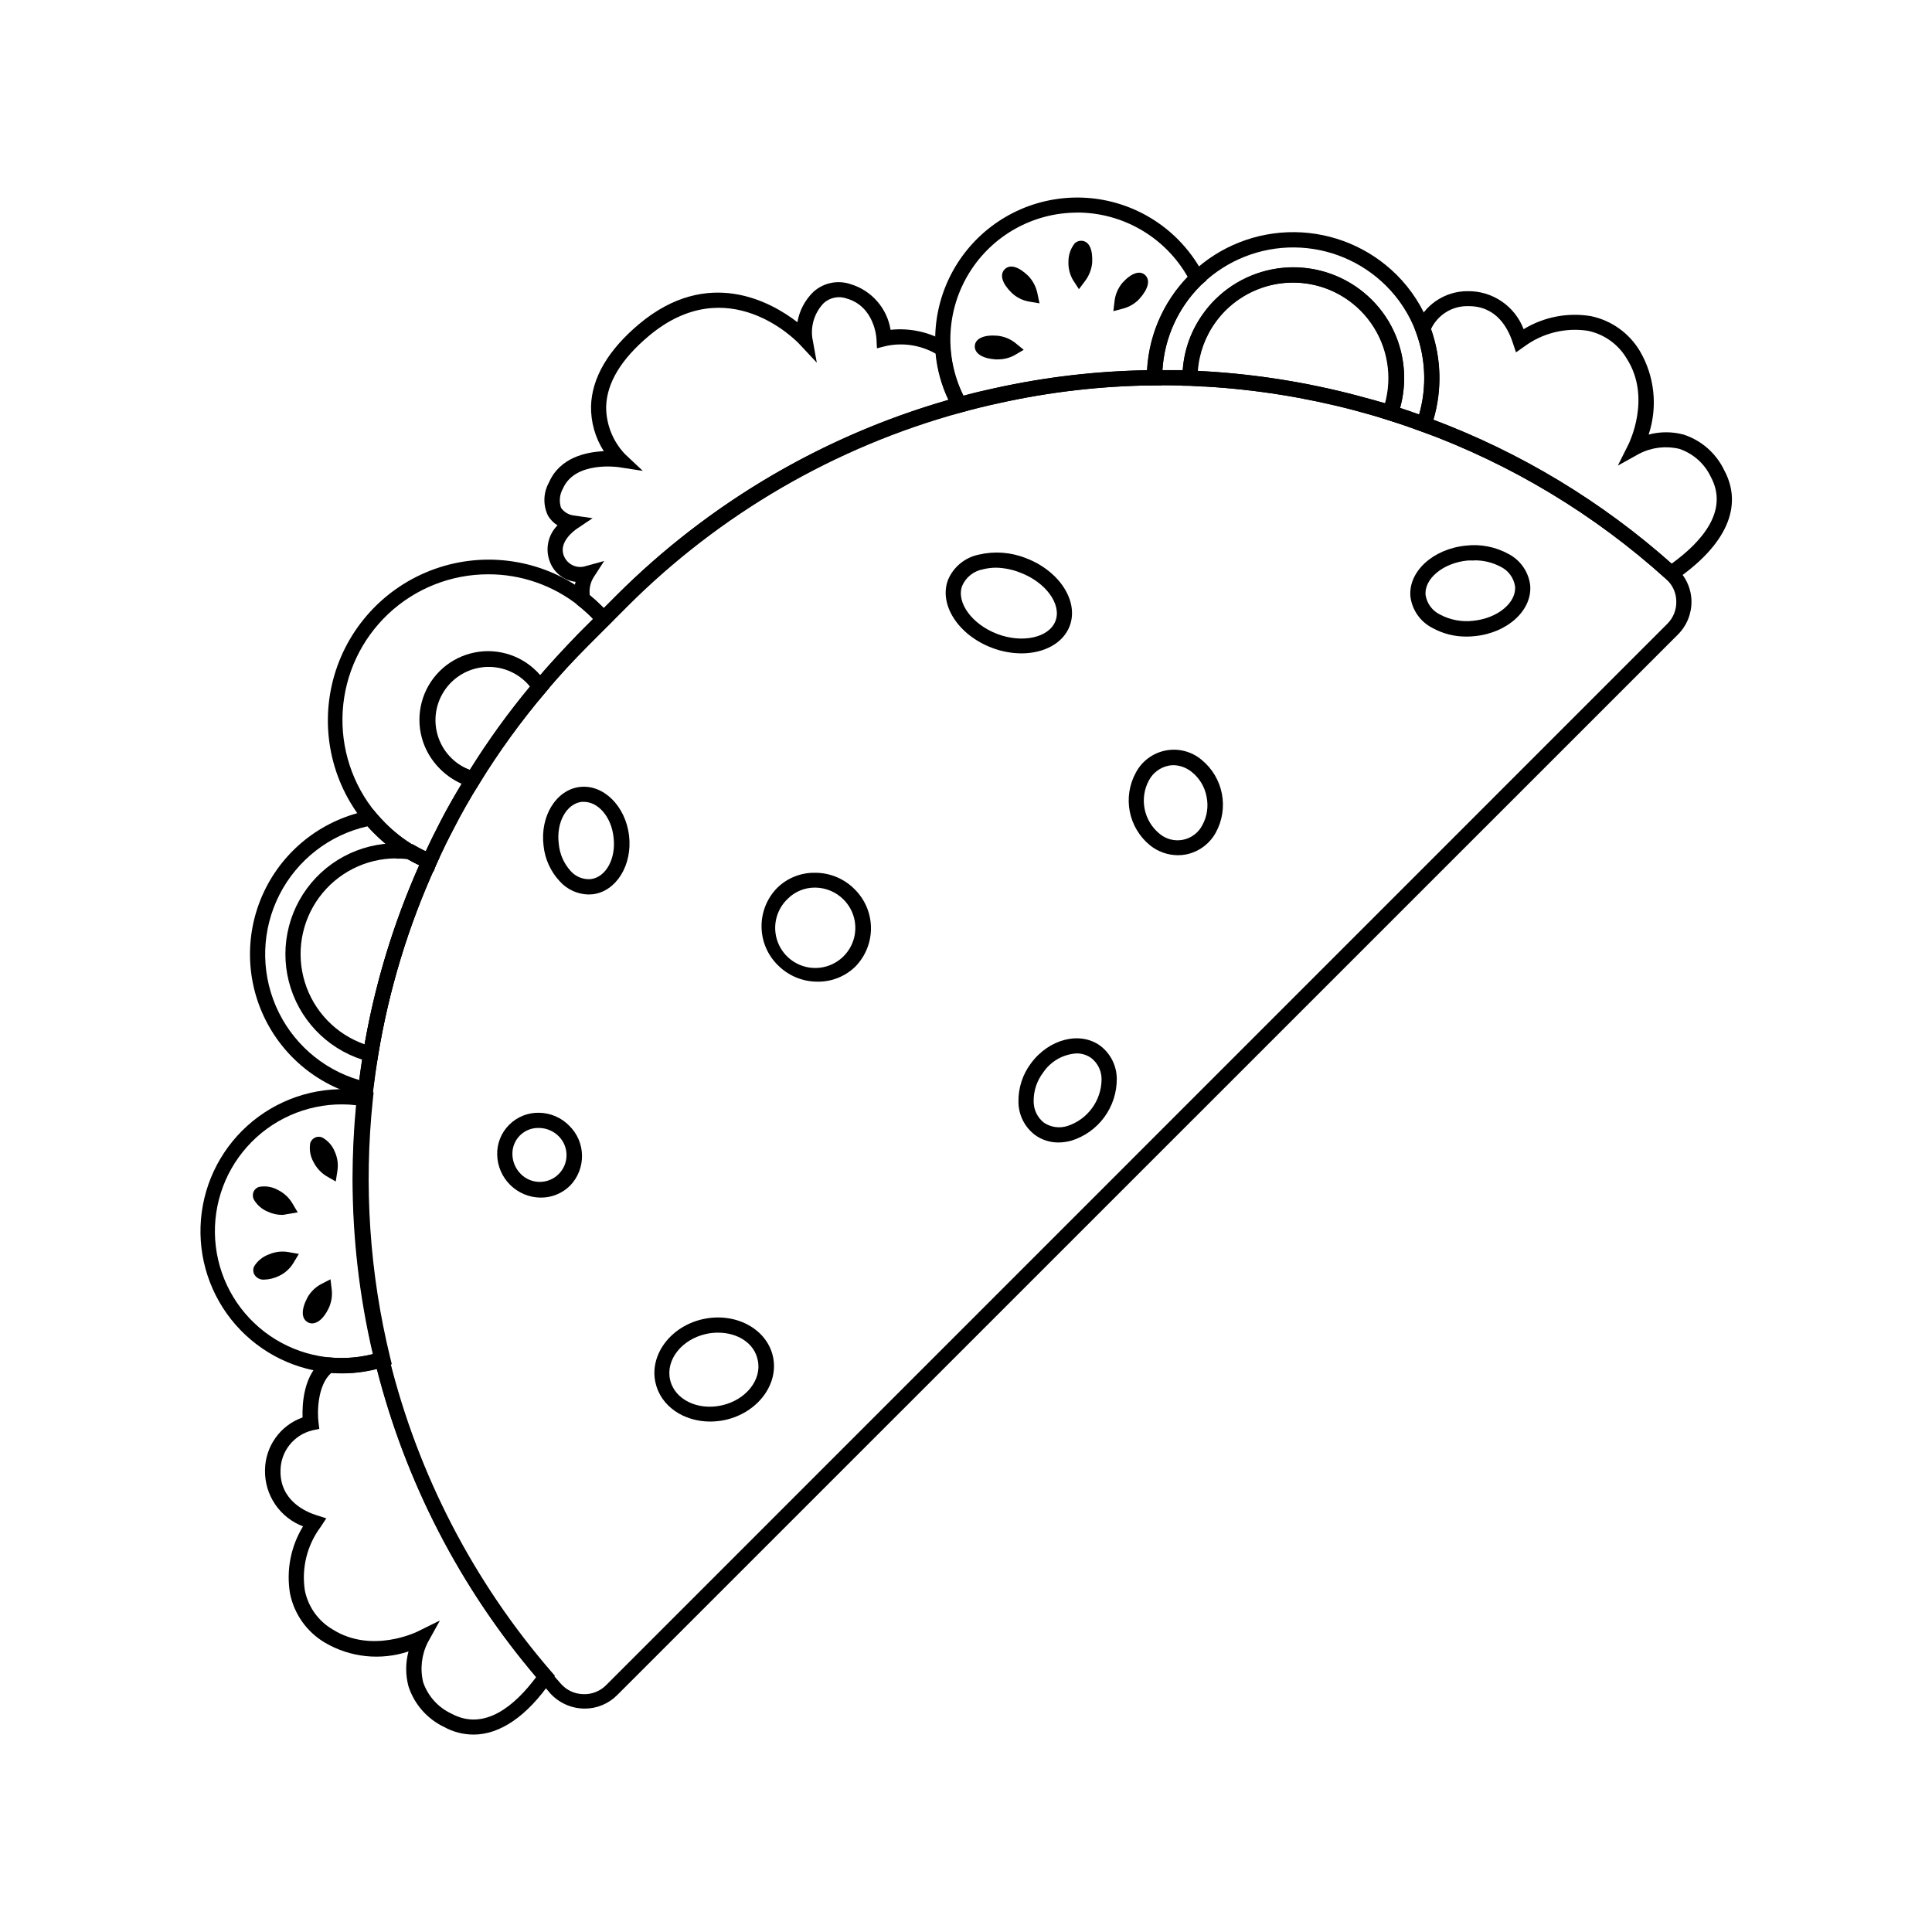 <?xml version="1.0" encoding="UTF-8"?>
<!-- Uploaded to: ICON Repo, www.iconrepo.com, Generator: ICON Repo Mixer Tools -->
<svg fill="#000000" width="800px" height="800px" version="1.1" viewBox="144 144 512 512" xmlns="http://www.w3.org/2000/svg">
 <g>
  <path d="m298.98 596.79h-0.344c-3.359-0.094-6.539-1.547-8.809-4.027l-2.68-3.144c-20.977-24.289-35.926-53.184-43.629-84.34-0.062-0.168-0.109-0.344-0.141-0.523-5.578-22.816-7.164-46.43-4.695-69.785 0-0.805 0.16-1.633 0.262-2.457 0.402-3.445 0.848-6.531 1.328-9.43v-0.004c2.918-17.824 8.199-35.18 15.699-51.613 0.164-0.418 0.352-0.828 0.566-1.227 1.391-3.023 2.781-5.824 4.172-8.504 2.016-4.031 4.453-8.062 6.992-12.293 5.328-8.641 11.289-16.871 17.832-24.629 3.629-4.332 7.66-8.664 11.691-12.875l10.078-10.078h-0.004c25.082-25.086 56.27-43.199 90.484-52.555 3.164-0.887 6.41-1.672 9.934-2.438l0.004-0.004c13.867-3.059 28.016-4.652 42.219-4.754 3.043 0 6.246 0 9.492 0.102 1.391 0 2.781 0.121 4.211 0.203v-0.004c13.555 0.816 26.996 2.977 40.121 6.449 3.164 0.828 6.309 1.734 9.352 2.68 3.043 0.945 5.762 1.895 8.969 3.062 24.402 8.934 46.859 22.48 66.141 39.902 2.484 2.223 3.945 5.375 4.031 8.707 0.078 3.336-1.211 6.562-3.57 8.926l-1.41-1.43 1.41 1.43-281.16 281.11c-2.266 2.269-5.34 3.547-8.543 3.547zm153.42-350.67h-2.418c-13.926 0.121-27.801 1.719-41.395 4.758-3.465 0.746-6.629 1.531-9.715 2.398h0.004c-33.535 9.164-64.098 26.918-88.672 51.508l-10.078 10.078c-4.031 4.031-8.062 8.363-11.566 12.617v-0.004c-6.445 7.602-12.305 15.68-17.531 24.164-2.5 4.031-4.816 8.062-6.852 12.09-1.391 2.641-2.742 5.379-4.152 8.422-0.18 0.383-0.324 0.727-0.465 1.047v0.004c-7.375 16.133-12.566 33.176-15.434 50.684-0.465 2.84-0.887 5.863-1.309 9.25 0 0.805-0.16 1.57-0.242 2.359h-0.004c-2.426 22.934-0.871 46.113 4.598 68.516v0.363c7.562 30.594 22.234 58.969 42.824 82.828 0.875 1.008 1.762 2.016 2.66 3.023 1.492 1.699 3.637 2.695 5.902 2.738 2.258 0.098 4.449-0.758 6.047-2.356l281.25-281.29c1.605-1.594 2.469-3.785 2.379-6.047-0.039-2.191-0.988-4.273-2.621-5.742-18.918-17.113-40.957-30.422-64.91-39.195-3.144-1.148-6.047-2.137-8.785-3.004-2.742-0.867-6.047-1.812-9.168-2.641h-0.004c-12.871-3.375-26.051-5.469-39.336-6.246-1.391 0-2.742-0.16-4.031-0.203-2.438-0.078-4.777-0.121-6.973-0.121z"/>
  <path d="m586.69 298.49-1.168-1.047-0.004-0.004c-18.895-17.082-40.906-30.363-64.828-39.113l-1.875-0.684 0.664-1.875c2.703-7.742 2.602-16.188-0.281-23.863l-0.281-0.746 0.301-0.746v0.004c1.094-2.738 2.988-5.086 5.43-6.734 2.445-1.648 5.328-2.527 8.273-2.516 3.215-0.055 6.363 0.887 9.02 2.691 2.656 1.801 4.695 4.379 5.836 7.383 5.328-3.254 11.652-4.484 17.812-3.465 5.426 1.125 10.133 4.473 12.98 9.23 3.934 6.707 4.785 14.785 2.336 22.164 3.035-0.816 6.234-0.816 9.27 0 4.719 1.539 8.598 4.938 10.742 9.414 5.16 9.551 0.586 19.891-12.918 29.141zm-62.797-43.27c23.203 8.73 44.602 21.664 63.117 38.148 7.758-5.621 15.277-13.887 10.379-22.973-1.652-3.512-4.664-6.195-8.344-7.438-3.57-0.859-7.332-0.406-10.598 1.27l-5.703 3.164 2.922-5.844c0-0.121 6.047-12.09-0.523-22.449-2.242-3.836-6.008-6.539-10.359-7.438-5.949-0.906-12.016 0.605-16.848 4.191l-2.176 1.531-0.887-2.637c-1.23-3.75-4.273-9.734-11.871-9.613-4.156-0.078-7.973 2.289-9.754 6.047 2.742 7.746 2.965 16.156 0.645 24.039z"/>
  <path d="m269.49 603.68c-2.731-0.004-5.414-0.695-7.801-2.016-4.481-2.141-7.891-6.019-9.43-10.742-0.82-3.035-0.82-6.234 0-9.27-7.379 2.457-15.461 1.605-22.168-2.34-4.773-2.832-8.129-7.555-9.23-12.996-1.035-6.16 0.188-12.484 3.445-17.816-3.004-1.137-5.582-3.172-7.387-5.832-1.805-2.656-2.742-5.809-2.688-9.02 0.016-3.074 0.98-6.07 2.762-8.578 1.781-2.508 4.293-4.402 7.191-5.426-0.121-3.527 0.223-11.508 5.684-15.457l0.625-0.465h0.746c4.34 0.422 8.719 0 12.898-1.25l0.828-0.242 0.766 0.422 0.707 0.465 0.625 0.441 0.18 0.727h-0.004c7.574 30.523 22.23 58.828 42.785 82.625l1.027 1.188-0.906 1.289c-6.469 9.457-13.645 14.293-20.656 14.293zm-8.906-30.23-3.184 5.742-0.004 0.004c-1.676 3.281-2.117 7.055-1.246 10.637 1.262 3.656 3.953 6.644 7.453 8.285 8.867 4.816 16.969-2.277 22.469-9.652h0.004c-20.105-23.652-34.543-51.582-42.219-81.66-3.949 1.008-8.031 1.363-12.094 1.051-3.648 3.285-3.688 10.398-3.367 12.977l0.223 1.832-1.812 0.383v0.004c-4.938 1.184-8.43 5.582-8.465 10.66-0.18 7.918 6.59 10.902 9.512 11.828l2.621 0.828-1.492 2.277v-0.004c-3.602 4.828-5.113 10.898-4.191 16.848 0.875 4.356 3.574 8.129 7.418 10.359 10.359 6.508 22.328 0.586 22.449 0.523z"/>
  <path d="m513.76 255.91-1.855-0.586c-2.984-0.926-6.047-1.812-9.168-2.641-12.871-3.375-26.051-5.469-39.336-6.246-1.391 0-2.742-0.16-4.031-0.203h-2.016v-2.016c-0.02-6.211 1.957-12.266 5.644-17.27 0.887-1.234 1.879-2.394 2.961-3.465 5.512-5.508 12.984-8.598 20.777-8.598s15.266 3.09 20.777 8.598c2.734 2.715 4.898 5.949 6.367 9.512 2.773 6.719 2.969 14.227 0.543 21.078zm-52.395-13.621 2.195 0.121v-0.004c13.582 0.809 27.051 2.969 40.203 6.449 2.5 0.645 4.996 1.352 7.418 2.016 1.176-4.309 1.188-8.852 0.039-13.168-1.152-4.312-3.426-8.246-6.59-11.398-4.758-4.742-11.203-7.406-17.926-7.406-6.719 0-13.164 2.664-17.926 7.406-0.926 0.938-1.781 1.941-2.559 3.004-2.769 3.797-4.426 8.289-4.777 12.977z"/>
  <path d="m522.61 259.03-2.016-0.707c-3.144-1.148-6.047-2.137-8.785-3.004l-2.016-0.625 0.684-2.016v0.004c2.582-7.281 1.699-15.344-2.391-21.895-4.094-6.555-10.949-10.883-18.625-11.758-7.68-0.879-15.336 1.793-20.801 7.254-0.926 0.934-1.781 1.938-2.559 3.004-3.148 4.328-4.848 9.539-4.856 14.891v2.016h-2.016c-3.184-0.121-6.328-0.16-9.309-0.102h-2.016v-2.016c0.027-10.234 4.113-20.039 11.363-27.266 0.207-0.203 0.422-0.398 0.645-0.582 7.332-6.977 17.098-10.816 27.215-10.707 10.117 0.109 19.797 4.16 26.977 11.289 3.891 3.875 6.898 8.543 8.828 13.684 3.231 8.555 3.336 17.977 0.301 26.602zm-7.578-6.953c1.633 0.543 3.305 1.109 5.059 1.754 2.07-7.211 1.758-14.902-0.887-21.926-1.734-4.59-4.434-8.754-7.918-12.211-6.453-6.402-15.152-10.035-24.242-10.121-9.09-0.086-17.855 3.379-24.426 9.656l-0.465 0.441v0.004c-5.988 5.984-9.574 13.957-10.078 22.41h5.383c0.363-5.492 2.293-10.766 5.562-15.195 0.887-1.238 1.879-2.398 2.961-3.469 5.516-5.504 12.988-8.598 20.777-8.598 7.793 0 15.266 3.094 20.777 8.598 2.734 2.719 4.898 5.953 6.367 9.512 2.504 6.078 2.902 12.816 1.129 19.145z"/>
  <path d="m243.84 425.89-2.016-0.543h0.004c-9.809-2.477-17.652-9.82-20.766-19.441-3.113-9.621-1.062-20.168 5.43-27.918 6.496-7.754 16.52-11.621 26.539-10.238h0.402l0.344 0.203c1.535 0.898 3.133 1.695 4.777 2.379l1.914 0.805-0.867 1.895c-7.359 16.109-12.535 33.125-15.398 50.602zm5.098-54.41h0.004c-8.039 0.023-15.59 3.856-20.352 10.328-4.762 6.473-6.172 14.824-3.801 22.504 2.371 7.676 8.246 13.777 15.828 16.438 2.867-16.363 7.734-32.316 14.488-47.496-1.008-0.484-2.016-1.008-3.004-1.57l0.004-0.004c-1.078-0.121-2.164-0.168-3.246-0.141z"/>
  <path d="m242.63 435.2-2.176-0.484v0.004c-11.676-2.652-21.473-10.547-26.547-21.391s-4.859-23.422 0.586-34.086c5.445-10.66 15.512-18.211 27.27-20.461l1.148-0.223 0.766 0.906c0.805 0.945 1.594 1.812 2.379 2.602 2.305 2.336 4.898 4.367 7.719 6.047 1.535 0.902 3.133 1.695 4.777 2.379l1.914 0.805-0.867 1.895c-7.359 16.109-12.535 33.125-15.398 50.602-0.465 2.84-0.887 5.863-1.309 9.25zm-1.25-72.227v0.004c-10.082 2.273-18.625 8.914-23.32 18.121-4.691 9.207-5.043 20.023-0.961 29.52 4.082 9.492 12.176 16.68 22.086 19.605 0.324-2.559 0.664-4.918 1.047-7.152 2.797-17.156 7.797-33.879 14.871-49.758-1.129-0.543-2.238-1.129-3.367-1.773h0.004c-3.117-1.832-5.981-4.062-8.523-6.629-0.625-0.605-1.211-1.191-1.836-1.934z"/>
  <path d="m397.34 253.61-0.785-1.371h-0.004c-5.91-10.672-6.285-23.543-1.004-34.539 5.277-10.996 15.559-18.75 27.582-20.809 12.023-2.059 24.297 1.836 32.934 10.445 2.801 2.797 5.148 6.012 6.953 9.535l0.727 1.43-1.23 1.027-0.363 0.344c-6.5 6.477-10.164 15.27-10.195 24.445v2.016h-2.016c-13.914 0.117-27.773 1.703-41.355 4.734-3.465 0.746-6.629 1.531-9.715 2.398zm32.102-53.262v-0.004c-11.617 0.012-22.406 6.019-28.531 15.887-6.129 9.871-6.723 22.207-1.578 32.621 2.68-0.727 5.441-1.391 8.383-2.016h0.004c13.242-2.926 26.742-4.512 40.305-4.734 0.496-9.258 4.309-18.031 10.738-24.707-2.941-5.176-7.199-9.48-12.34-12.48-5.144-2.996-10.988-4.582-16.941-4.59z"/>
  <path d="m408.42 239.24h-0.684c-3.508-0.281-5.523-1.633-5.402-3.586 0.121-1.953 2.457-3.004 6.047-2.68 1.703 0.184 3.324 0.84 4.676 1.895l2.238 1.832-2.5 1.473c-1.348 0.711-2.852 1.074-4.375 1.066z"/>
  <path d="m419.48 224.39-2.863-0.484h0.004c-1.707-0.312-3.281-1.121-4.535-2.316-2.539-2.5-3.223-4.816-1.832-6.227 1.391-1.41 3.688-0.727 6.227 1.734v-0.004c1.188 1.234 2.016 2.766 2.398 4.434z"/>
  <path d="m429.93 220.64-1.57-2.418h-0.004c-0.867-1.496-1.285-3.207-1.207-4.938-0.004-1.758 0.594-3.465 1.691-4.836 0.496-0.449 1.148-0.68 1.812-0.645 2.016 0.141 2.984 2.336 2.781 5.883v0.004c-0.168 1.672-0.781 3.273-1.773 4.633z"/>
  <path d="m439.05 226.46 0.344-2.863-0.004 0.004c0.234-1.691 0.934-3.281 2.016-4.594 2.336-2.621 4.637-3.426 6.047-2.137 1.43 1.328 0.906 3.648-1.492 6.328-1.172 1.25-2.672 2.144-4.332 2.578z"/>
  <path d="m234.75 507.93c-1.223 0-2.453-0.059-3.688-0.18-10.168-1.008-19.488-6.102-25.824-14.117-6.336-8.016-9.141-18.262-7.773-28.387 1.367-10.125 6.793-19.258 15.027-25.305 8.238-6.043 18.574-8.484 28.645-6.754l1.875 0.324-0.203 1.875v-0.004c-2.422 22.898-0.867 46.047 4.598 68.418l0.422 1.715-1.652 0.645-0.363 0.121h-0.223v-0.004c-3.512 1.082-7.164 1.637-10.84 1.652zm0-71.258c-9.656-0.055-18.867 4.047-25.289 11.258-6.422 7.211-9.434 16.836-8.266 26.418 1.168 9.586 6.398 18.207 14.363 23.664s17.891 7.231 27.25 4.859c-3.578-15.277-5.383-30.918-5.379-46.609 0-6.449 0.324-12.938 0.926-19.367-1.25-0.152-2.508-0.227-3.769-0.223z"/>
  <path d="m214.05 483.11c-1.141 0.109-2.234-0.5-2.738-1.531-0.266-0.609-0.266-1.301 0-1.914 0.918-1.527 2.348-2.68 4.031-3.266 1.574-0.668 3.309-0.879 4.996-0.602l2.863 0.504-1.512 2.5v-0.004c-0.902 1.461-2.215 2.625-3.769 3.348-1.207 0.59-2.527 0.922-3.871 0.965z"/>
  <path d="m226.69 494.71c-0.371 0-0.738-0.09-1.066-0.262-1.793-0.945-1.832-3.387-0.18-6.531h-0.004c0.828-1.504 2.062-2.738 3.566-3.566l2.578-1.328 0.344 2.883v-0.004c0.168 1.707-0.145 3.426-0.906 4.961-1.227 2.477-2.781 3.848-4.332 3.848z"/>
  <path d="m218.83 465.96c-1.293 0.008-2.57-0.27-3.746-0.805-1.645-0.641-3.012-1.832-3.871-3.367-0.277-0.645-0.277-1.371 0-2.016 0.285-0.574 0.785-1.016 1.391-1.227 1.738-0.336 3.539-0.043 5.078 0.824 1.535 0.766 2.828 1.945 3.727 3.406l1.492 2.519-2.902 0.484c-0.383 0.09-0.773 0.152-1.168 0.18z"/>
  <path d="m232.98 457.11-2.519-1.449c-1.449-0.91-2.617-2.199-3.387-3.731-0.867-1.535-1.164-3.324-0.848-5.059 0.23-0.629 0.703-1.145 1.312-1.43 0.59-0.254 1.262-0.254 1.852 0 1.531 0.84 2.715 2.188 3.348 3.809 0.711 1.566 0.945 3.301 0.684 5z"/>
  <path d="m305.16 309.78-1.008-0.16v-0.004c-0.578-0.098-1.145-0.25-1.691-0.461l-0.441-0.16-0.324-0.363-1.066-1.129c-1.047-1.043-2.152-2.023-3.309-2.941l-0.441-0.344-0.203-0.523c-0.605-1.777-0.656-3.699-0.141-5.504-3.082-0.348-5.711-2.394-6.809-5.301-1.305-3.336-0.516-7.129 2.012-9.672-1.074-0.656-1.965-1.578-2.578-2.68-1.293-2.777-1.172-6.012 0.324-8.688 2.902-6.648 9.855-8.062 14.531-8.281h-0.004c-2.289-3.574-3.465-7.746-3.383-11.988 0.238-7.477 4.531-14.812 12.715-21.688 18.277-15.336 35.047-5.863 41.977-0.504 0.52-3.07 2.012-5.894 4.254-8.059 2.68-2.414 6.461-3.188 9.875-2.016 2.715 0.82 5.144 2.391 7.012 4.531 1.867 2.137 3.098 4.758 3.547 7.559 5.203-0.555 10.445 0.621 14.914 3.348l0.945 0.523v1.09-0.004c0.336 4.883 1.746 9.633 4.133 13.906l1.25 2.258-2.481 0.664c-33.535 9.164-64.098 26.922-88.672 51.512zm-4.856-8.062c1.105 0.898 2.16 1.855 3.164 2.863l0.543 0.562 3.285-3.285c24.469-24.48 54.758-42.336 88.027-51.891-1.836-3.856-2.984-8.004-3.387-12.254-3.984-2.262-8.66-2.981-13.141-2.016l-2.398 0.605-0.121-2.457c0-0.344-0.523-8.645-7.918-10.742-2.086-0.734-4.402-0.27-6.047 1.207-2.336 2.414-3.461 5.754-3.062 9.09l1.211 6.711-4.656-4.977c-0.766-0.805-18.922-19.668-39.84-2.117-7.336 6.144-11.145 12.434-11.324 18.723h-0.004c-0.027 4.691 1.762 9.215 5 12.613l4.715 4.434-6.41-0.988c0 0.004-11.527-1.73-14.75 5.664-0.895 1.555-1.078 3.422-0.504 5.121 0.766 1.09 1.945 1.816 3.266 2.012l5.098 0.727-4.234 2.844c-0.523 0.363-4.918 3.488-3.367 7.176l0.004-0.004c0.891 2.223 3.328 3.402 5.621 2.723l5.039-1.391-2.863 4.414c-0.832 1.418-1.168 3.082-0.945 4.715z"/>
  <path d="m258.93 374.95-1.875-0.785c-1.809-0.766-3.562-1.641-5.262-2.621-3.113-1.832-5.981-4.062-8.523-6.629-0.887-0.867-1.734-1.793-2.621-2.84v-0.004c-9.004-10.902-12.016-25.559-8.039-39.125 3.977-13.57 14.426-24.285 27.891-28.602 13.461-4.316 28.191-1.676 39.316 7.051 1.281 1.012 2.5 2.102 3.648 3.262l1.188 1.23c0.262 0.281 0.586 0.625 0.867 0.988l1.129 1.41-6.508 6.508c-4.031 4.031-8.062 8.363-11.566 12.617l-1.754 2.016-1.492-2.277c-0.57-0.898-1.25-1.723-2.016-2.461-3.137-3.027-7.496-4.434-11.809-3.812-4.316 0.621-8.102 3.203-10.254 6.992-2.156 3.789-2.438 8.363-0.762 12.387 1.676 4.027 5.117 7.051 9.32 8.195l2.699 0.645-1.488 2.539c-2.5 4.031-4.816 8.062-6.852 12.09-1.391 2.641-2.742 5.379-4.152 8.422-0.18 0.383-0.324 0.727-0.465 1.047zm14.488-78.754c-9.84-0.016-19.312 3.727-26.484 10.461s-11.504 15.949-12.109 25.77c-0.605 9.82 2.559 19.5 8.848 27.066 0.805 0.926 1.594 1.793 2.379 2.578 2.305 2.336 4.898 4.367 7.719 6.047 0.988 0.586 2.016 1.109 3.004 1.594 1.289-2.801 2.578-5.422 3.891-7.918 1.734-3.305 3.629-6.711 5.684-10.078h-0.004c-4.894-2.172-8.578-6.394-10.07-11.535-1.488-5.144-0.629-10.68 2.348-15.129 2.977-4.453 7.766-7.359 13.09-7.945 5.32-0.586 10.629 1.207 14.504 4.902l0.906 0.988c3.184-3.707 6.59-7.375 10.176-10.965l3.949-3.969-0.543-0.562c-1.047-1.043-2.148-2.023-3.305-2.941-6.832-5.441-15.309-8.391-24.043-8.363z"/>
  <path d="m332.23 520.73c-7.012 0-13.141-4.031-14.531-10.34-1.633-7.356 4.031-14.914 12.594-16.809 8.566-1.895 16.887 2.519 18.539 9.875s-4.031 14.914-12.594 16.828l0.004 0.004c-1.32 0.285-2.664 0.434-4.012 0.441zm2.016-23.559c-1.059-0.004-2.113 0.113-3.144 0.344-6.41 1.43-10.699 6.812-9.531 12.09 1.168 5.281 7.297 8.262 13.703 6.832 6.41-1.43 10.699-6.812 9.531-11.992-0.867-4.43-5.258-7.273-10.48-7.273z"/>
  <path d="m287.33 461.38c-6.301-0.031-11.426-5.07-11.57-11.367-0.082-2.973 1.074-5.848 3.184-7.938 2.102-2.106 4.973-3.254 7.941-3.184 3 0.051 5.859 1.281 7.961 3.426 4.441 4.332 4.539 11.441 0.223 15.898-2.059 2.043-4.844 3.18-7.738 3.164zm-0.645-18.461c-1.859-0.023-3.644 0.715-4.945 2.039-1.301 1.324-2.004 3.121-1.949 4.977 0.043 1.945 0.836 3.805 2.219 5.18 2.754 2.781 7.242 2.805 10.023 0.047 2.785-2.754 2.805-7.242 0.051-10.023-1.371-1.387-3.231-2.184-5.18-2.219z"/>
  <path d="m360.62 404.15c-3.926 0-7.691-1.566-10.461-4.352-2.742-2.688-4.305-6.352-4.344-10.191-0.043-3.84 1.441-7.539 4.125-10.285 2.676-2.644 6.309-4.098 10.074-4.027h0.203c3.859 0.043 7.543 1.609 10.258 4.352 2.738 2.691 4.297 6.359 4.34 10.203 0.039 3.84-1.441 7.539-4.121 10.293-2.688 2.625-6.316 4.07-10.074 4.008zm-0.664-24.93v0.004c-2.688-0.016-5.273 1.043-7.176 2.941-3.152 2.961-4.195 7.535-2.633 11.57 1.559 4.031 5.406 6.719 9.73 6.789 4.324 0.07 8.258-2.488 9.949-6.469 1.691-3.981 0.797-8.586-2.254-11.648-1.98-2-4.664-3.141-7.477-3.184z"/>
  <path d="m299.96 381.05c-2.891-0.059-5.633-1.305-7.574-3.445-2.445-2.598-3.969-5.926-4.336-9.473-0.969-7.84 3.344-14.832 9.594-15.578 6.246-0.746 12.09 4.996 13.059 12.836 0.945 7.84-3.367 14.832-9.613 15.598zm-1.188-24.547h-0.645c-4.031 0.504-6.769 5.481-6.047 11.105 0.23 2.676 1.328 5.199 3.125 7.195 1.336 1.527 3.316 2.336 5.34 2.176 4.031-0.484 6.769-5.461 6.047-11.105-0.547-5.32-4.031-9.371-7.82-9.371z"/>
  <path d="m414.69 317.15c-2.676-0.02-5.324-0.52-7.82-1.473-8.887-3.367-14.105-11.426-11.648-17.977 1.445-3.473 4.531-5.996 8.223-6.731 4.129-0.957 8.453-0.633 12.395 0.93 8.906 3.367 14.105 11.426 11.648 17.977-1.734 4.613-6.832 7.273-12.797 7.273zm-6.633-22.711c-1.18-0.004-2.359 0.137-3.504 0.422-2.469 0.438-4.559 2.078-5.562 4.375-1.652 4.394 2.602 10.238 9.309 12.777 6.711 2.539 13.742 0.945 15.418-3.465 1.672-4.414-2.602-10.238-9.289-12.777l-0.004-0.004c-2.027-0.809-4.184-1.262-6.367-1.328z"/>
  <path d="m456.1 370.64c-2.68-0.027-5.269-0.957-7.356-2.641-2.769-2.266-4.656-5.426-5.344-8.938-0.684-3.508-0.117-7.148 1.598-10.289 1.609-3.059 4.523-5.227 7.922-5.883 3.398-0.66 6.91 0.262 9.551 2.5 2.766 2.266 4.652 5.426 5.336 8.938 0.684 3.508 0.121 7.148-1.59 10.285-1.641 3.008-4.523 5.141-7.879 5.824-0.738 0.145-1.488 0.211-2.238 0.203zm-1.109-23.859h0.004c-0.457-0.004-0.91 0.043-1.352 0.141-2.207 0.461-4.098 1.879-5.16 3.867-2.566 4.754-1.422 10.66 2.742 14.109 1.715 1.48 4.016 2.09 6.242 1.656 2.223-0.43 4.125-1.859 5.164-3.875 1.258-2.293 1.656-4.957 1.129-7.516-0.465-2.57-1.836-4.891-3.871-6.531-1.375-1.152-3.102-1.805-4.894-1.852z"/>
  <path d="m532.72 312.7c-3.207 0.039-6.367-0.758-9.168-2.316-3.148-1.629-5.301-4.691-5.766-8.203-0.664-6.629 5.926-12.715 14.672-13.582 3.898-0.465 7.844 0.305 11.285 2.195 3.148 1.621 5.305 4.688 5.762 8.203 0.664 6.629-5.906 12.715-14.652 13.582h0.004c-0.711 0.078-1.422 0.121-2.137 0.121zm1.875-20.152c-0.578-0.031-1.156-0.031-1.734 0-6.43 0.645-11.488 4.836-11.062 9.168 0.352 2.215 1.758 4.125 3.766 5.121 2.723 1.457 5.824 2.043 8.891 1.672 6.43-0.645 11.488-4.836 11.043-9.168v-0.004c-0.355-2.215-1.758-4.121-3.769-5.117-2.191-1.176-4.648-1.766-7.133-1.715z"/>
  <path d="m424.52 446.77c-2.25 0.02-4.449-0.688-6.266-2.016-2.727-2.078-4.332-5.301-4.356-8.727-0.066-3.68 1.098-7.277 3.305-10.219 4.797-6.508 13.039-8.586 18.398-4.656l0.004 0.004c2.723 2.078 4.328 5.297 4.352 8.723 0.016 3.676-1.148 7.258-3.328 10.215-2.176 2.957-5.25 5.137-8.762 6.211-1.094 0.297-2.219 0.453-3.348 0.465zm4.777-23.598v-0.004c-3.566 0.215-6.832 2.078-8.828 5.039-1.684 2.195-2.578 4.894-2.539 7.66-0.016 2.195 0.98 4.277 2.699 5.641 1.824 1.234 4.109 1.566 6.207 0.906 5.383-1.73 9.047-6.719 9.09-12.371 0.02-2.203-0.988-4.285-2.719-5.644-1.141-0.816-2.508-1.25-3.91-1.23z"/>
  <path d="m270.34 352.78-1.332-0.344c-3.242-0.785-6.203-2.461-8.543-4.836-4.59-4.602-6.379-11.301-4.688-17.574 1.688-6.277 6.598-11.172 12.875-12.848 6.281-1.676 12.977 0.129 17.566 4.727 0.938 0.945 1.777 1.988 2.5 3.106l0.805 1.27-0.969 1.168c-6.445 7.609-12.305 15.691-17.531 24.184zm2.984-32.242h-0.004c-6.992-0.191-13.066 4.766-14.281 11.656-1.211 6.887 2.809 13.625 9.445 15.832 4.824-7.746 10.172-15.152 16-22.168-0.348-0.441-0.727-0.859-1.129-1.25-2.684-2.609-6.293-4.047-10.035-3.992z"/>
 </g>
</svg>